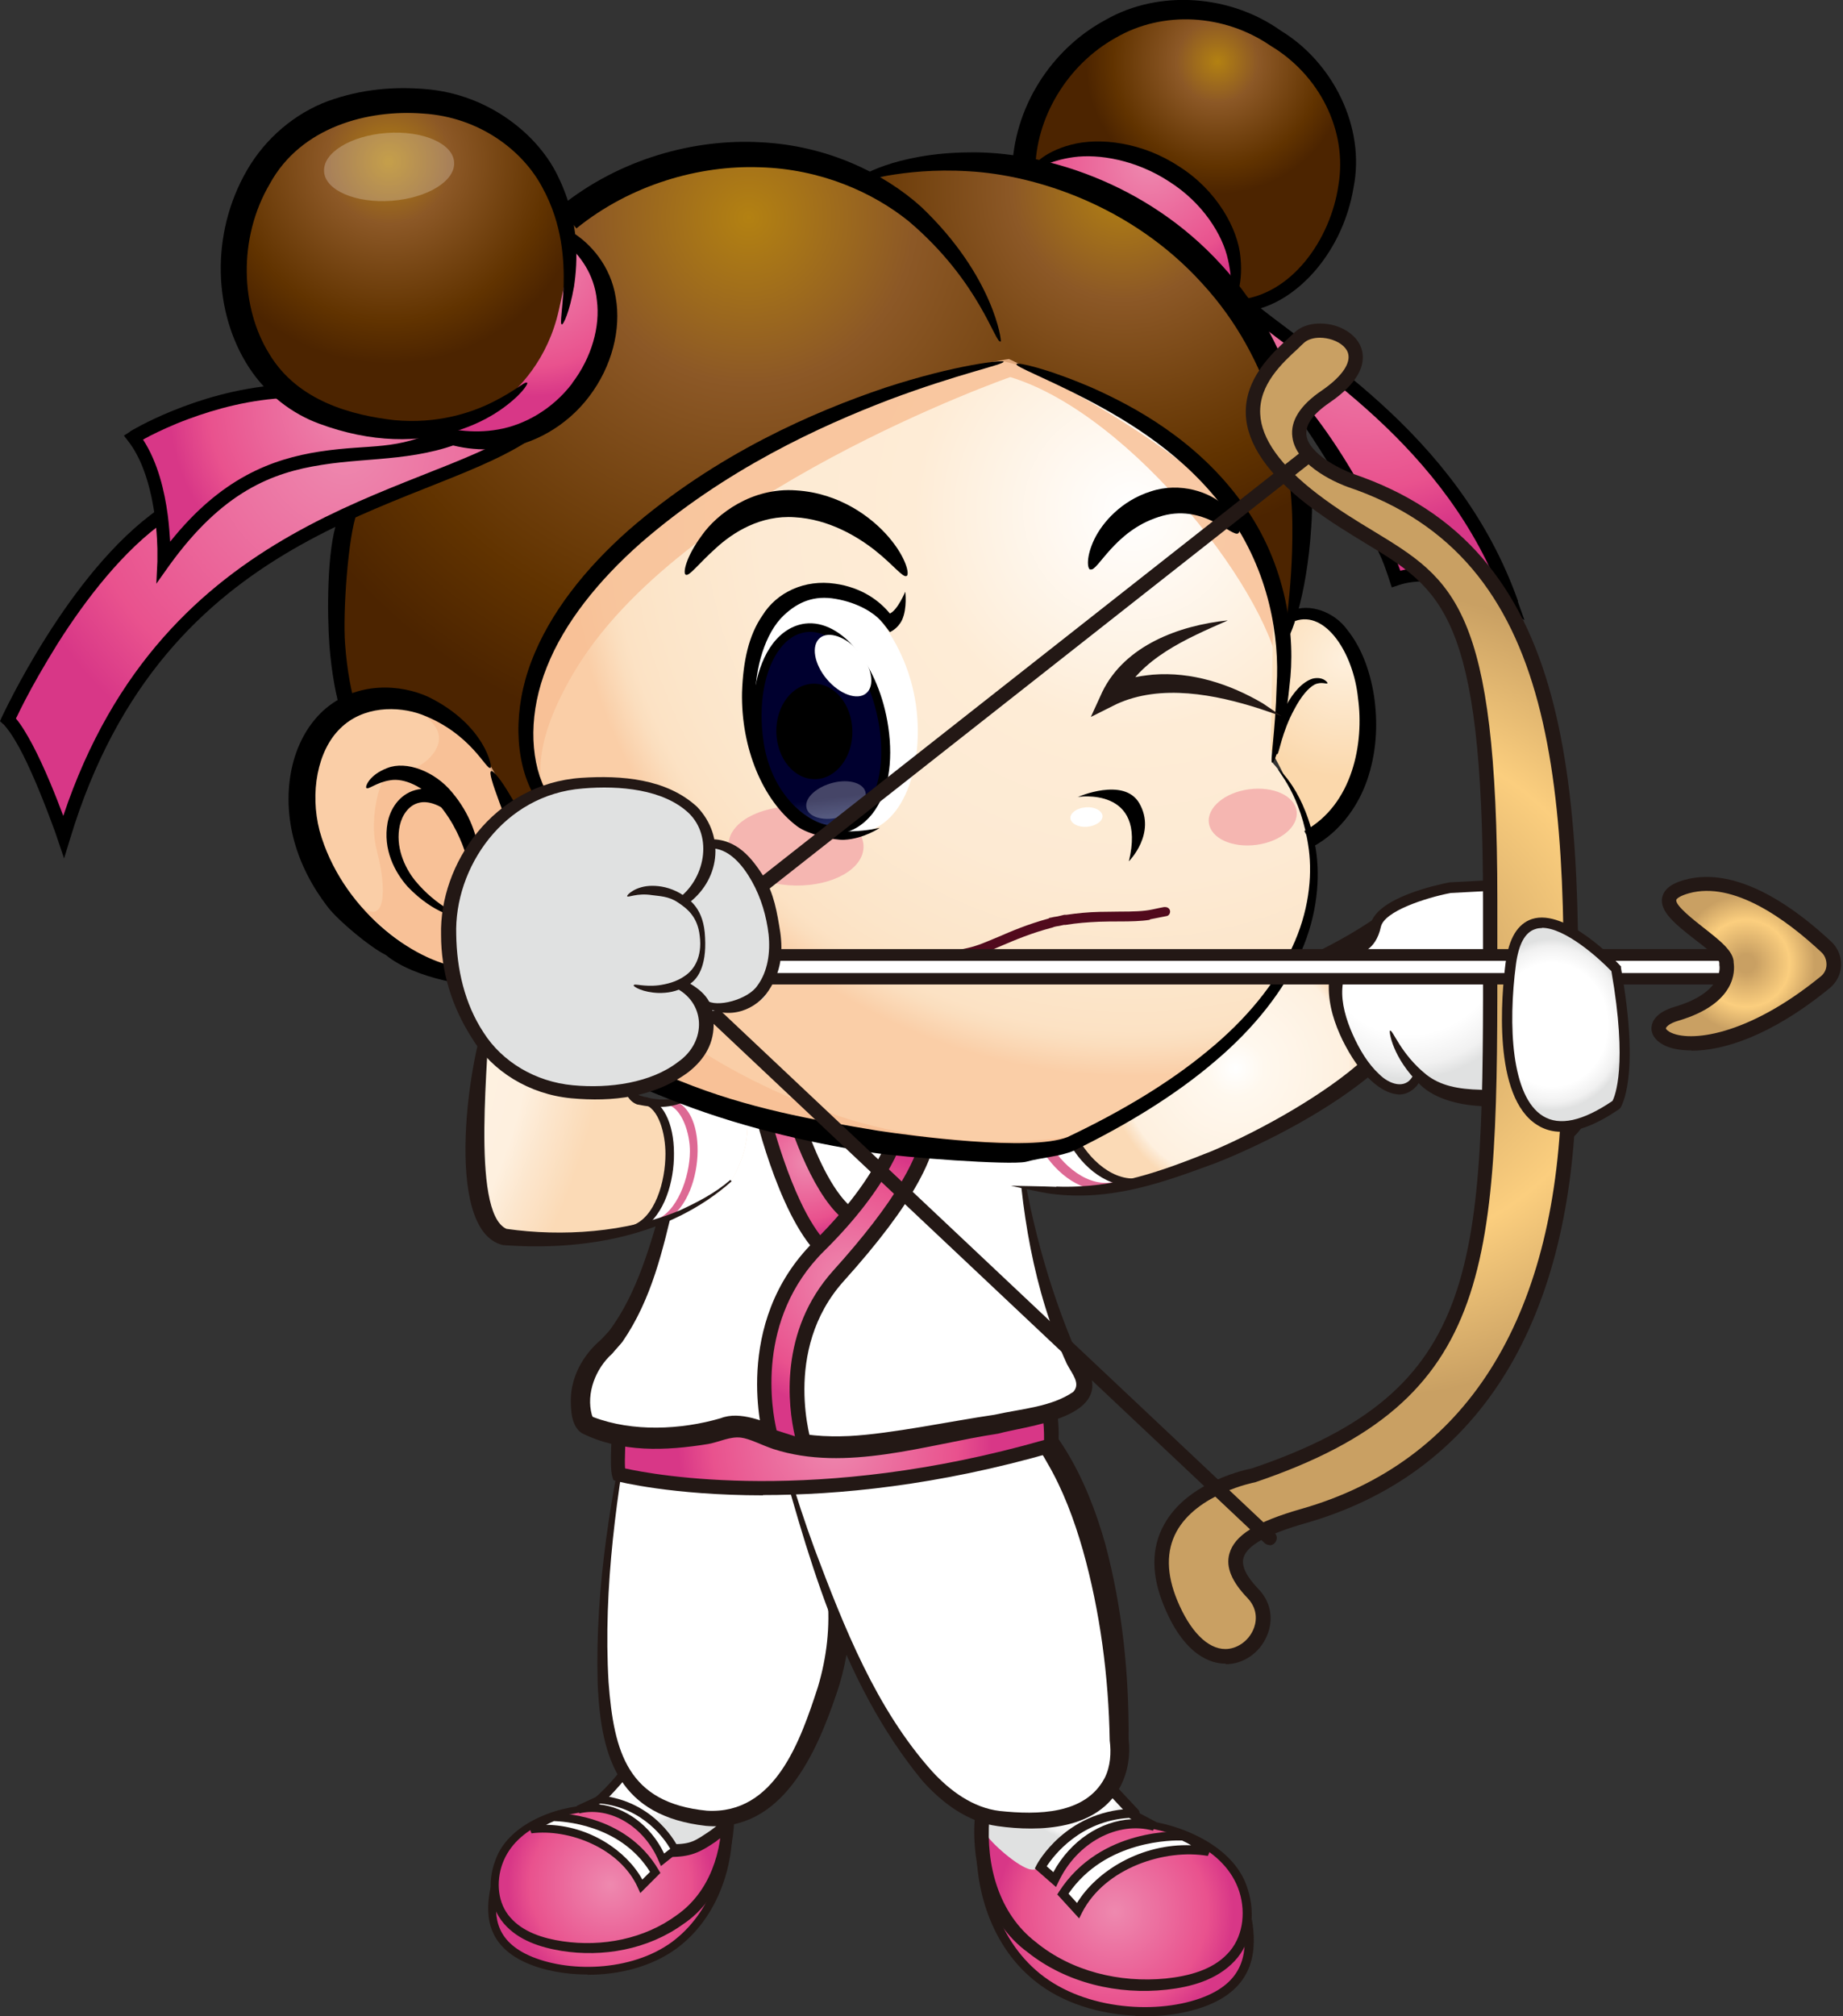 <svg width="320" height="350" viewBox="0 0 320 350" fill="none" xmlns="http://www.w3.org/2000/svg">
<rect x="0" y="0" width="320" height="350" fill="#333333" stroke="none"/>
<g clip-path="url(#clip0_440_4612)">
<path d="M126.299 313.762C126.899 319.994 123.114 332.781 118.729 336.428C114.389 340.075 105.203 343.26 95.463 341.367C85.723 339.475 84.569 331.212 85.861 326.272C87.154 321.333 89.647 316.117 100.541 313.624C111.435 311.131 114.205 313.347 114.205 313.347" fill="url(#paint0_radial_440_4612)"/>
<path d="M128.192 308.824C127.038 310.855 125.699 315.656 125.699 316.394C125.699 317.133 121.175 320.918 119.006 321.472C116.836 322.072 115.497 319.164 114.943 318.148C114.343 317.133 109.127 313.347 106.957 312.793C104.788 312.193 104.141 312.424 104.141 312.424L108.711 307.577" fill="url(#paint1_radial_440_4612)"/>
<path d="M136.87 289.066C134.701 292.574 132.3 298.437 131.008 301.714C129.715 304.992 128.838 307.162 128.838 307.162C128.838 307.162 126.668 313.255 116.651 311.085C106.634 308.916 109.035 307.162 111.62 303.007C114.251 298.852 116.836 293.405 117.713 291.651C118.59 289.897 119.883 288.143 120.99 289.712C122.098 291.282 125.33 292.759 129.253 292.759C133.177 292.759 136.87 290.359 137.978 287.081" fill="url(#paint2_radial_440_4612)"/>
<path d="M116.744 320.133C120.021 320.133 120.714 319.533 123.206 317.872C123.668 317.548 124.776 316.764 124.453 316.764L125.145 314.456C125.607 312.932 126.114 311.501 126.622 310.07C128.653 304.346 130.777 299.361 132.762 295.252C136.686 286.989 140.563 282.558 140.979 282.973C140.979 282.973 137.701 287.497 134.147 295.898C132.3 300.053 130.361 305.085 128.469 310.716C128.007 312.147 127.546 313.578 127.084 315.102L126.391 317.364C125.791 319.072 125.053 318.933 124.36 319.626C121.452 321.611 119.883 322.349 116.236 322.349" fill="#231815"/>
<path d="M122.606 275.91C121.36 282.834 118.729 290.128 115.128 296.268C111.435 302.269 107.742 308.639 101.972 313.209L104.788 312.886C110.327 307.393 112.82 303.053 116.467 296.637C119.883 290.22 123.16 283.573 124.222 276.095L122.606 275.91Z" fill="#231815"/>
<path d="M129.577 293.498C128.653 293.498 127.638 293.406 126.622 293.175C122.883 292.39 119.883 290.636 119.052 288.42L119.975 287.682C120.621 289.528 123.529 291.375 126.853 292.067C130.454 292.806 133.593 292.067 135.485 290.082L136.316 290.867C134.701 292.575 132.346 293.498 129.577 293.498Z" fill="#231815"/>
<path d="M120.021 312.286C119.236 312.286 118.405 312.24 117.528 312.148C113.004 311.594 109.035 309.655 107.65 307.393L108.619 306.793C109.819 308.778 113.512 310.532 117.667 311.04C121.683 311.548 125.145 310.763 126.945 309.009L127.73 309.794C126.114 311.409 123.345 312.286 120.021 312.286Z" fill="#231815"/>
<path d="M104.372 313.255C100.725 313.255 97.079 313.901 93.709 315.425C90.431 316.902 87.154 319.395 85.954 323.088C84.661 326.55 84.892 330.889 87.477 333.89C90.016 336.844 93.847 338.044 97.448 338.644C104.695 339.798 112.497 338.413 118.59 334.028C124.96 329.827 127.638 321.518 127.499 314.409L125.33 314.317C125.514 321.333 123.252 328.442 117.482 332.459C111.897 336.567 104.603 337.998 97.679 336.982C94.263 336.475 90.801 335.367 88.631 332.874C86.415 330.427 86.092 326.688 87.246 323.503C89.647 316.994 97.679 314.455 104.418 314.317V313.209L104.372 313.255Z" fill="#231815"/>
<path d="M102.018 342.753C98.048 342.753 94.217 342.014 91.262 340.675C84.015 337.398 84.338 331.581 85.215 327.473L86.554 327.75C85.677 331.951 85.63 336.613 91.816 339.429C98.417 342.429 109.496 342.337 116.651 337.121C123.714 331.904 125.976 323.041 125.745 316.994H127.13C127.361 323.318 124.96 332.689 117.482 338.229C113.143 341.414 107.465 342.799 102.064 342.799L102.018 342.753Z" fill="#231815"/>
<path d="M111.343 327.427C108.711 321.611 100.679 316.533 92.139 317.641C92.139 317.641 94.309 316.117 96.063 315.471C96.063 315.471 108.065 315.24 113.697 325.073L111.297 327.473L111.343 327.427Z" fill="white"/>
<path d="M111.158 328.581L110.743 327.658C107.65 320.78 98.74 317.41 92.278 318.241L91.816 316.994C91.816 316.994 94.078 315.425 95.878 314.732H95.971H96.109C96.617 314.732 108.573 314.64 114.389 324.657L114.666 325.119L111.204 328.581H111.158ZM94.817 316.764C102.295 316.856 108.804 321.287 111.527 326.273L112.866 324.934C107.65 316.533 97.402 316.163 96.202 316.117C95.74 316.302 95.278 316.533 94.817 316.764Z" fill="#231815"/>
<path d="M100.448 314.132C106.126 312.84 112.45 316.533 115.036 322.857L117.205 321.103C117.205 321.103 113.512 313.255 104.141 312.378L100.448 314.132Z" fill="white"/>
<path d="M114.759 323.918L114.389 323.088C111.897 317.087 105.988 313.532 100.587 314.778L100.125 313.486L104.003 311.686H104.187C113.835 312.609 117.667 320.456 117.805 320.826L118.036 321.333L114.712 323.965L114.759 323.918ZM103.957 313.209C108.573 313.671 113.004 316.902 115.313 321.749L116.374 320.918C115.405 319.256 111.712 313.855 104.28 313.07L103.957 313.209Z" fill="#231815"/>
<path d="M170.615 315.148C169.599 322.303 173.246 337.26 178.093 341.691C182.94 346.123 193.326 350.324 204.636 348.662C215.992 347 217.746 337.537 216.546 331.766C215.299 325.996 212.76 319.81 200.297 316.394C187.879 312.932 184.555 315.333 184.555 315.333" fill="url(#paint3_radial_440_4612)"/>
<path d="M168.722 309.332C169.968 311.732 171.215 317.364 171.169 318.195C171.169 319.026 176.108 323.642 178.601 324.427C181.093 325.211 182.755 321.934 183.494 320.78C184.232 319.626 190.464 315.564 193.003 315.01C195.542 314.456 196.281 314.733 196.281 314.733L191.249 308.87" fill="url(#paint4_radial_440_4612)"/>
<path d="M195.957 315.748C200.158 315.933 204.359 316.902 208.144 318.841C211.883 320.734 215.484 323.78 216.684 328.074C217.977 332.136 217.469 337.167 214.33 340.445C211.237 343.722 206.759 344.923 202.559 345.384C194.157 346.308 185.202 344.276 178.416 338.875C171.261 333.659 168.676 323.965 169.23 315.748H171.769C171.169 323.873 173.43 332.182 179.847 337.121C186.033 342.199 194.388 344.23 202.42 343.445C206.39 343.03 210.452 341.968 213.084 339.199C215.761 336.475 216.361 332.182 215.207 328.443C212.807 320.826 203.667 317.41 195.911 316.949V315.702L195.957 315.748Z" fill="#231815"/>
<path d="M197.112 349.954C201.728 350.185 206.159 349.493 209.668 348.108C218.161 344.738 218.161 337.999 217.377 333.244L215.807 333.475C216.592 338.368 216.407 343.723 209.068 346.631C201.312 349.724 188.525 349.031 180.586 342.615C172.692 336.244 170.615 325.858 171.215 318.888L169.645 318.749C169.045 326.089 171.261 337.075 179.616 343.815C184.417 347.739 190.926 349.631 197.158 349.908L197.112 349.954Z" fill="#231815"/>
<path d="M187.141 331.72C190.464 325.165 200.066 319.718 209.806 321.472C209.806 321.472 207.359 319.579 205.421 318.748C205.421 318.748 191.618 317.825 184.509 328.858L187.141 331.766V331.72Z" fill="white"/>
<path d="M183.54 328.905L183.863 328.397C191.11 317.133 204.867 317.918 205.467 317.918H205.605L205.744 317.964C207.775 318.841 210.222 320.734 210.314 320.78L209.714 322.165C202.282 320.872 191.849 324.242 187.879 331.997L187.371 333.013L183.54 328.812V328.905ZM205.236 319.487C203.851 319.441 191.988 319.303 185.525 328.72L187.002 330.336C190.418 324.75 198.173 319.995 206.806 320.318C206.298 319.995 205.744 319.718 205.236 319.487Z" fill="#231815"/>
<path d="M200.435 316.995C193.973 315.194 186.494 319.118 183.125 326.273L180.724 324.15C180.724 324.15 185.433 315.287 196.281 314.825L200.481 317.041L200.435 316.995Z" fill="white"/>
<path d="M179.709 324.288L179.986 323.734C180.17 323.365 185.017 314.502 196.188 313.994H196.419L200.805 316.302L200.204 317.779C194.065 316.071 187.002 319.857 183.817 326.596L183.355 327.566L179.662 324.334L179.709 324.288ZM196.096 315.564C187.51 316.071 182.94 322.119 181.74 323.965L182.894 324.981C185.848 319.534 191.111 316.071 196.465 315.794L196.096 315.61V315.564Z" fill="#231815"/>
<path d="M196.927 315.702C196.696 315.702 196.419 315.609 196.234 315.425L192.08 310.993C191.711 310.624 191.757 310.024 192.126 309.654C192.495 309.285 193.095 309.331 193.465 309.701L197.619 314.132C197.989 314.501 197.942 315.101 197.573 315.471C197.389 315.655 197.158 315.702 196.927 315.702Z" fill="#231815"/>
<path d="M109.958 242.628C109.958 242.628 96.525 302.361 112.081 311.963C127.638 321.565 136.178 309.424 136.178 309.424C136.178 309.424 147.257 292.99 145.549 277.018L144.672 237.55L109.912 242.674L109.958 242.628Z" fill="white"/>
<path d="M110.096 242.766C107.142 258.784 104.695 275.587 105.665 292.021C106.588 304.254 109.035 312.979 122.745 314.317C134.608 315.01 138.994 302.084 141.994 292.898C143.564 287.682 144.164 282.281 143.656 277.065C143.194 263.908 143.148 250.752 143.148 237.596L144.995 239.119C133.408 240.55 121.914 241.658 110.142 242.812L110.096 242.766ZM109.819 242.489C121.775 240.089 134.054 237.642 146.241 235.657L146.333 237.504C146.933 250.66 147.441 263.816 147.534 276.972C148.041 281.958 147.072 288.743 145.272 293.914C141.717 304.439 135.762 318.103 122.56 316.948C107.65 315.24 104.326 305.593 103.772 292.159C103.31 275.357 106.126 258.969 109.819 242.535V242.489Z" fill="#231815"/>
<path d="M132.669 240.689C132.669 240.689 148.78 312.471 173.107 315.61C197.435 318.749 194.342 302.084 194.342 302.084C194.342 302.084 195.265 254.076 171.815 240.643H132.669V240.689Z" fill="white"/>
<path d="M132.808 240.827C135.347 250.106 138.07 259.754 141.44 268.894C146.564 282.511 152.104 296.591 161.844 307.485C164.983 310.901 168.953 313.809 173.569 314.363C180.17 315.056 188.433 315.009 191.803 308.639C192.819 306.654 192.957 304.208 192.68 302.13C192.495 291.051 191.018 279.742 188.018 269.078C186.494 263.77 184.556 258.553 181.786 253.845C179.155 249.09 175.508 244.936 170.984 242.12L171.769 242.35C160.736 242.12 144.071 241.335 132.762 240.873L132.808 240.827ZM132.531 240.596C144.441 240.181 160.413 239.211 172.23 239.119C183.032 244.982 188.71 256.707 191.895 267.97C194.896 279.188 196.05 290.636 195.958 302.176V301.853C196.281 304.761 195.865 307.485 194.573 310.024C190.603 317.687 180.493 318.01 173.246 316.994C167.983 316.302 163.552 312.932 160.136 309.101C145.872 291.744 140.009 269.263 134.147 247.982C133.916 246.921 133.085 243.643 132.854 242.581C132.808 242.166 132.439 241.058 132.485 240.596H132.531Z" fill="#231815"/>
<path d="M107.65 245.952C107.65 245.952 106.911 254.261 107.419 255.923C107.419 255.923 137.609 263.909 182.478 250.937C182.478 250.937 182.847 243.228 180.678 242.12L107.65 245.952Z" fill="url(#paint5_radial_440_4612)"/>
<path d="M132.485 259.569C116.651 259.569 107.326 257.168 107.142 257.122L106.496 256.938L106.311 256.291C105.757 254.491 106.311 247.798 106.449 245.813L106.542 244.751L181.001 240.827L181.324 240.966C183.955 242.304 183.909 248.398 183.771 250.983V251.86L182.847 252.091C162.721 257.907 145.456 259.523 132.485 259.523V259.569ZM108.573 254.907C113.558 256.014 141.717 261.277 181.278 249.967C181.324 247.013 180.909 244.105 180.309 243.366L108.804 247.105C108.573 250.106 108.434 253.383 108.527 254.86L108.573 254.907Z" fill="#231815"/>
<path d="M120.852 182.894C120.852 182.894 115.682 224.532 105.295 233.81C102.618 236.211 100.818 239.442 100.818 243.043C100.818 244.797 101.002 246.412 101.649 247.105C103.587 249.228 116.651 250.936 125.053 248.167C133.454 245.397 132.162 254.445 157.135 250.013C182.109 245.582 192.311 244.751 187.002 237.088C181.693 229.425 176.523 202.512 176.662 195.727" fill="white"/>
<path d="M120.852 182.894C120.16 191.434 118.821 199.974 117.113 208.421C115.082 216.961 113.189 225.501 108.065 232.933C107.742 233.349 106.634 234.549 106.311 234.965C103.403 237.55 101.741 241.889 102.757 245.582C102.895 245.859 102.803 245.905 103.034 245.997C109.819 248.582 118.221 248.213 125.145 246.182C128.515 244.843 132.9 246.874 135.532 247.89C139.271 249.229 143.333 249.459 147.487 249.275C154.735 248.905 165.352 246.643 172.692 245.582C177.447 244.52 182.524 244.243 186.356 241.612C187.695 240.135 186.125 238.473 185.248 236.765C179.432 224.163 177.123 209.483 176.57 195.681C178.093 208.329 181.232 220.977 186.033 232.703C186.956 234.872 188.11 236.119 189.218 238.334C192.357 246.274 178.139 247.521 173.338 248.859C160.828 250.752 146.887 255.599 134.285 251.537C132.116 250.798 130.177 249.736 128.653 249.552C126.761 249.321 124.96 250.29 122.975 250.66C115.59 251.86 107.834 252.183 101.002 248.767C99.156 247.521 99.11 244.705 99.11 242.858C99.202 238.842 101.279 235.195 104.28 232.61C104.603 232.333 105.434 231.364 105.757 231.041C110.696 224.486 113.004 215.807 115.266 207.914C117.575 199.697 119.283 191.295 120.852 182.848V182.894Z" fill="#231815"/>
<path d="M144.256 218.024C136.916 212.761 132.208 192.635 132.208 192.635L135.67 185.664C135.67 185.664 140.379 205.791 147.718 211.053L144.256 218.024Z" fill="url(#paint6_radial_440_4612)"/>
<path d="M144.718 219.87L143.518 218.993C135.855 213.499 131.192 193.696 130.961 192.865L130.869 192.449L136.085 181.971L136.87 185.387C136.87 185.387 141.533 205.098 148.411 210.037L149.288 210.637L144.718 219.87ZM133.5 192.726C134.193 195.45 138.117 210.406 143.794 215.992L146.103 211.376C140.702 206.621 136.87 194.942 135.255 189.172L133.5 192.726Z" fill="#231815"/>
<path d="M156.766 193.003C156.766 193.003 156.304 202.42 142.225 216.361C128.145 230.256 133.777 249.321 133.777 249.321L139.824 251.26C139.824 251.26 134.054 234.272 145.595 221.439C157.135 208.652 162.351 199.374 161.474 192.957H156.766V193.003Z" fill="url(#paint7_radial_440_4612)"/>
<path d="M139.825 252.506C139.825 252.506 139.548 252.506 139.455 252.46L133.408 250.521C132.993 250.383 132.716 250.059 132.577 249.69C132.531 249.505 126.899 229.748 141.348 215.484C154.827 202.189 155.52 193.049 155.52 192.957C155.52 192.311 156.12 191.757 156.766 191.757H161.474C162.121 191.757 162.629 192.218 162.721 192.865C163.644 199.697 158.474 209.068 146.518 222.362C135.624 234.457 140.979 250.752 141.025 250.936C141.163 251.398 141.025 251.86 140.748 252.229C140.517 252.46 140.194 252.598 139.871 252.598L139.825 252.506ZM134.839 248.305L138.024 249.321C136.824 244.104 135.208 231.087 144.672 220.562C155.289 208.791 160.413 200.112 160.32 194.157H157.874C157.274 197.204 154.689 205.698 143.102 217.146C131.1 229.01 134.054 244.935 134.839 248.259V248.305Z" fill="#231815"/>
<path d="M126.945 204.959C125.191 207.775 118.175 211.006 113.466 212.437C108.758 213.868 97.956 216.13 87.985 214.791C78.014 213.452 84.8 175.046 84.8 175.046L112.081 173.199C112.081 173.199 106.173 189.91 111.066 191.018C121.129 193.28 122.098 186.863 125.745 182.709C125.745 182.709 134.008 193.603 126.945 204.912V204.959Z" fill="url(#paint8_radial_440_4612)"/>
<path d="M126.945 204.959C134.008 193.649 125.745 182.755 125.745 182.755C122.468 186.494 121.36 192.033 113.789 191.433C116.374 196.696 119.19 206.344 110.373 213.268C111.574 212.991 112.635 212.714 113.466 212.437C118.175 211.006 125.191 207.775 126.945 204.959Z" fill="white"/>
<path d="M115.774 211.791C119.375 209.621 121.083 204.312 121.129 199.835C121.175 194.988 119.421 191.526 116.651 190.972L115.82 191.756C118.405 192.264 119.836 196.834 119.79 199.927C119.744 204.312 117.574 210.498 113.743 211.791L114.389 212.437C114.897 212.252 115.359 212.068 115.774 211.791Z" fill="#DD6994"/>
<path d="M111.574 213.222C115.359 210.914 117.067 205.097 117.021 200.204C117.021 194.896 115.036 191.064 112.035 190.418L111.666 191.664C114.436 192.264 115.543 196.927 115.543 200.297C115.543 205.097 113.743 211.422 109.681 212.76L110.05 213.914C110.558 213.73 111.066 213.499 111.527 213.222H111.574Z" fill="#231815"/>
<path d="M112.174 173.245C111.389 177.815 110.281 182.339 110.096 186.909C110.096 188.294 110.281 189.91 111.112 190.187C119.19 192.587 121.175 188.294 125.653 182.662L125.791 182.801C123.853 185.201 122.837 188.34 120.16 190.417C117.39 192.495 113.882 192.402 110.604 191.71C105.342 189.679 109.866 176.199 112.174 173.245Z" fill="#231815"/>
<path d="M84.938 175.092C85.076 182.293 81.568 210.452 87.939 213.314C97.586 214.699 108.758 213.96 117.99 210.129C121.083 208.698 124.222 207.082 126.807 204.82L127.038 205.051C116.328 214.56 101.464 217.192 87.338 216.13C76.629 213.683 81.568 181.831 84.938 175.092Z" fill="#231815"/>
<path d="M185.571 194.111C192.034 191.665 198.543 188.849 204.221 184.925C209.714 180.817 215.438 175.97 217.884 170.015L220.1 172C216.777 179.201 211.283 182.571 205.421 186.725C199.374 190.603 192.68 192.957 185.756 195.588C184.186 196.188 179.939 199.051 179.939 199.051L180.539 196.881C180.539 196.881 184.232 194.665 185.571 194.157V194.111Z" fill="#231815"/>
<path d="M190.695 185.524L200.204 204.035C200.204 204.035 190.464 208.605 176.431 205.836C162.398 203.066 171.307 191.71 171.307 191.71L190.695 185.524Z" fill="white"/>
<path d="M227.255 165.768C223.332 172.646 198.773 181.786 195.865 182.986C192.957 184.186 184.186 188.71 184.925 195.127C185.663 201.543 194.619 209.529 207.175 202.189C215.392 197.389 243.274 184.463 244.104 179.385" fill="url(#paint9_radial_440_4612)"/>
<path d="M192.08 206.621C187.141 206.944 182.755 203.067 180.539 198.912C178.139 194.434 178.37 190.003 181.14 187.648L182.247 188.941C179.709 191.111 180.539 195.219 182.063 198.081C184.232 202.143 188.987 206.39 193.742 205.098L193.88 206.252C193.28 206.436 192.634 206.529 192.034 206.575L192.08 206.621Z" fill="#DD6994"/>
<path d="M183.402 205.975C193.742 206.344 201.728 203.251 210.36 199.835C218.9 196.235 230.348 189.818 236.949 183.725L238.981 185.802C231.456 192.357 220.008 198.358 211.145 201.866C202.236 205.144 193.049 208.606 182.432 207.221C180.678 206.99 175.508 205.836 175.508 205.836C175.508 205.836 181.417 205.929 183.402 206.021V205.975Z" fill="#231815"/>
<path d="M185.202 175.6C195.45 176.846 203.713 174.492 212.622 171.815C221.439 168.953 233.395 163.598 240.504 158.104L242.35 160.366C234.272 166.229 222.362 171.214 213.222 173.938C204.036 176.431 194.619 179.108 184.14 176.754C182.432 176.385 177.354 174.769 177.354 174.769C177.354 174.769 183.217 175.369 185.202 175.6Z" fill="#231815"/>
<path d="M196.512 205.836C191.572 205.929 187.325 201.913 185.294 197.666C183.078 193.096 183.494 188.664 186.356 186.448L187.418 187.787C184.786 189.864 185.479 194.019 186.864 196.927C188.849 201.082 193.465 205.513 198.266 204.405L198.358 205.605C197.758 205.744 197.112 205.836 196.512 205.836Z" fill="#231815"/>
<path d="M217.515 55.302C230.717 60.149 253.198 83.091 262.015 104.187C262.015 104.187 247.382 97.494 242.304 100.125C242.304 100.125 233.303 73.582 220.146 65.18" fill="url(#paint10_radial_440_4612)"/>
<path d="M214.699 54.24C231.041 51.286 244.335 20.727 220.793 5.955C197.25 -8.771 174.354 13.802 178.832 32.175" fill="url(#paint11_radial_440_4612)"/>
<path d="M214.007 52.579C216.5 39.931 206.667 29.452 197.158 27.375C187.648 25.297 178.831 27.836 177.724 29.775" fill="url(#paint12_radial_440_4612)"/>
<path d="M149.288 32.821C162.906 23.404 196.65 26.451 214.699 54.241C232.749 82.03 223.378 111.066 223.378 111.066L168.537 60.98L149.288 32.821Z" fill="url(#paint13_radial_440_4612)"/>
<path d="M176.523 63.15C170.153 44.639 152.75 24.743 125.93 28.344C99.11 31.944 95.879 38.684 95.879 38.684C95.879 38.684 105.48 42.331 104.511 54.241C103.541 66.15 99.064 73.028 92.416 75.383C85.723 77.737 65.273 74.921 62.457 82.907C59.641 90.893 57.656 105.988 59.18 118.036C60.703 130.085 83.138 151.135 93.432 155.012C103.68 158.936 114.943 147.165 114.943 147.165C114.943 147.165 104.788 144.81 103.68 129.946C102.572 115.082 176.523 63.104 176.523 63.104V63.15Z" fill="url(#paint14_radial_440_4612)"/>
<path d="M174.308 62.734C189.541 66.243 216.223 82.03 219.639 97.956C223.008 113.882 220.977 132.439 220.977 132.439C220.977 132.439 231.456 143.195 227.117 159.998C222.778 176.847 198.912 190.788 194.803 194.204C190.695 197.62 178.924 199.974 177.677 200.528C176.431 201.082 158.474 200.112 151.827 198.728C145.179 197.343 112.681 191.665 103.726 184.233C94.77 176.801 91.493 166.691 91.493 166.691C91.493 166.691 87.523 171.723 78.937 169.599C70.351 167.43 57.933 159.674 53.317 147.534C48.655 135.439 54.563 126.576 62.965 122.514C71.366 118.452 83.276 127.546 85.307 133.916C87.338 140.286 91.77 149.611 97.494 151.042C103.218 152.473 110.512 146.011 110.512 146.011C110.512 146.011 97.956 148.826 92.693 136.778C87.431 124.73 94.54 107.65 110.281 93.109C126.022 78.522 148.78 70.582 155.75 67.904C162.721 65.181 174.354 62.781 174.354 62.781L174.308 62.734Z" fill="url(#paint15_radial_440_4612)"/>
<path opacity="0.82" d="M222.362 117.99C221.3 104.049 196.788 71.966 175.416 65.457C175.416 65.457 117.898 85.538 99.525 116.928C83.507 144.302 106.45 146.61 106.45 146.61C106.45 146.61 91.585 145.687 91.862 120.298C92.001 105.664 116.651 84.615 139.917 73.997C161.336 64.257 175.185 62.318 175.185 62.318C175.185 62.318 215.53 81.106 219.916 97.909C224.301 114.712 223.886 119.098 223.886 119.098" fill="#F7BE93"/>
<path opacity="0.82" d="M73.259 124.038C81.153 128.885 71.043 135.255 68.781 133.87C66.473 132.485 63.75 141.395 65.458 147.811C67.166 154.228 67.073 161.106 62.411 157.09C57.749 153.074 72.936 168.03 79.86 169.046C86.461 170.015 87.985 170.061 91.031 167.153C91.17 167.015 91.355 166.83 91.447 166.645C93.986 163.091 92.001 178.186 113.882 187.787C135.762 197.343 165.814 202.051 177.77 199.882C189.772 197.758 189.587 196.743 189.587 196.743C189.587 196.743 168.445 201.451 145.133 193.558C121.821 185.664 104.188 171.077 101.972 161.937C99.71 152.75 106.126 159.444 110.373 153.535C110.373 153.535 97.909 153.212 93.201 148.596C88.493 143.98 88.493 135.578 82.076 128.885C75.659 122.191 73.259 124.084 73.259 124.084V124.038Z" fill="#F7BE93"/>
<path d="M91.955 74.367C91.678 74.552 91.447 74.69 91.17 74.875C68.828 89.37 28.159 92.878 10.802 144.072C10.802 144.072 7.801 129.3 0.6 125.792C0.6 125.792 15.049 94.863 32.221 87.616C49.347 80.368 53.271 74.783 62.411 73.675" fill="url(#paint16_radial_440_4612)"/>
<path d="M82.953 73.582C75.29 79.444 62.55 78.66 53.086 80.368C43.577 82.029 32.913 90.154 28.251 97.263C28.251 97.263 27.143 81.291 23.22 76.259C23.22 76.259 41.684 64.442 63.796 68.55C85.907 72.659 82.999 73.628 82.999 73.628L82.953 73.582Z" fill="url(#paint17_radial_440_4612)"/>
<path d="M87.8 22.481C98.279 32.913 103.634 50.87 96.155 63.288C88.677 75.705 61.857 79.26 51.147 69.474C40.438 59.687 36.606 45.654 45.608 28.759C54.61 11.863 79.399 14.079 87.8 22.481Z" fill="url(#paint18_radial_440_4612)"/>
<path d="M99.571 42.146C105.711 49.162 106.403 62.826 99.525 70.489C92.647 78.152 77.46 75.244 77.46 75.244C77.46 75.244 93.293 70.628 97.032 53.825C99.987 40.484 99.571 42.099 99.571 42.099V42.146Z" fill="url(#paint19_radial_440_4612)"/>
<path d="M221.116 108.204C227.809 103.865 238.657 111.112 237.273 126.161C235.934 141.21 227.486 147.349 226.978 144.718C226.101 139.825 220.608 130.131 220.608 130.131L221.07 108.158L221.116 108.204Z" fill="url(#paint20_radial_440_4612)"/>
<path d="M223.378 111.019C223.839 111.158 226.886 104.003 227.671 91.493C228.548 79.306 225.547 60.564 212.114 46.023C198.912 31.482 180.678 26.22 168.26 26.451C155.52 26.543 148.549 30.836 148.826 31.251C149.057 31.99 156.212 28.989 168.168 29.728C179.847 30.374 196.511 35.729 208.698 49.162C221.023 62.503 224.347 79.629 224.393 91.4C224.486 103.403 222.593 110.835 223.378 110.973V111.019Z" fill="black"/>
<path d="M179.247 29.313C179.57 29.729 181.924 27.882 186.402 27.282C190.787 26.682 197.25 27.744 203.02 31.529C208.837 35.222 212.299 40.761 213.222 45.101C214.238 49.486 213.499 52.441 214.007 52.533C214.284 52.671 215.9 49.809 215.392 44.731C214.976 39.7 211.237 33.006 204.728 28.898C198.312 24.651 190.88 23.82 185.987 25.113C181.001 26.405 178.97 29.082 179.247 29.267V29.313Z" fill="black"/>
<path d="M214.653 52.071C224.255 51.425 231.041 41.454 232.379 32.221C234.041 22.573 228.963 12.925 220.608 7.94C212.622 2.447 201.912 1.754 193.649 6.601C185.387 11.217 179.755 20.404 179.755 29.775H175.739C175.923 18.788 182.478 8.54 191.942 3.462C201.359 -1.939 213.776 -0.831 222.362 5.309C231.364 10.756 237.134 22.019 235.011 32.59C234.134 37.807 231.918 42.746 228.502 46.808C225.132 50.778 220.331 54.102 214.699 54.194V52.025L214.653 52.071Z" fill="black"/>
<path d="M220.931 132.393C221.3 132.485 223.055 127.546 223.886 119.098C224.993 110.789 223.562 98.048 215.669 87.292C207.867 76.49 197.112 70.628 189.495 67.258C181.74 63.934 176.616 62.827 176.477 63.196C176.293 63.657 181.186 65.458 188.525 69.243C195.773 73.028 205.882 78.983 213.13 89.093C220.47 99.248 222.178 110.789 221.67 118.959C221.439 127.222 220.47 132.3 220.885 132.393H220.931Z" fill="black"/>
<path d="M226.471 144.257C234.918 139.64 236.857 128.931 235.795 121.222C235.011 113.374 230.164 105.942 224.901 107.789L224.347 105.988C227.348 104.696 231.687 106.173 233.949 109.358C236.395 112.405 237.873 116.421 238.565 120.76C239.211 125.099 239.119 129.946 237.596 134.747C236.118 139.502 232.887 144.303 227.948 146.98" fill="black"/>
<path d="M221.762 130.916C222.085 130.916 222.501 127.177 224.763 123.068C225.824 121.037 227.117 119.421 228.271 118.821C229.471 118.267 230.348 118.821 230.487 118.59C230.625 118.59 229.794 117.344 227.902 117.806C226.147 118.36 224.532 120.206 223.378 122.376C220.977 126.761 221.208 131.054 221.762 130.916Z" fill="black"/>
<path d="M100.079 39.653C109.496 32.037 121.36 28.667 131.885 29.036C142.456 29.313 151.55 33.375 157.782 38.407C170.199 48.932 172.83 59.872 173.754 59.272C173.984 59.457 172.646 47.962 159.905 35.868C153.488 30.098 143.656 25.251 132.069 24.697C120.621 24.051 107.604 27.513 97.171 35.96" fill="black"/>
<path d="M110.466 146.01C110.373 145.733 108.527 147.072 105.111 146.287C101.787 145.594 97.171 142.548 94.586 136.916C91.908 131.33 91.862 123.437 94.955 115.774C98.002 108.065 103.957 100.725 111.204 94.308C125.93 81.475 142.456 73.951 154.412 69.381C166.46 64.857 174.354 63.288 174.261 62.78C174.261 62.457 166.091 63.242 153.673 67.304C141.348 71.458 124.406 78.752 109.173 92.001C101.649 98.648 95.463 106.403 92.278 114.758C89.093 123.067 89.323 131.838 92.601 137.885C95.786 144.025 101.095 147.072 104.88 147.441C108.804 147.903 110.604 146.01 110.419 146.01H110.466Z" fill="black"/>
<path d="M85.261 133.869C84.892 134.1 85.538 136.085 86.692 139.224C87.292 140.794 87.985 142.64 88.769 144.764C89.693 147.072 91.355 149.426 93.94 150.949C99.248 154.273 105.111 152.057 107.834 150.072C110.789 147.995 111.943 146.148 111.712 145.918C111.389 145.548 109.681 146.795 106.773 148.18C103.957 149.518 99.433 150.765 95.601 148.318C91.724 146.148 90.662 141.255 88.723 138.301C87.015 135.347 85.63 133.685 85.261 133.869Z" fill="black"/>
<path d="M12.187 145.549C28.574 91.355 72.52 88.862 91.539 76.629L90.293 74.69C72.844 86.139 28.482 89.324 10.986 141.625C9.786 138.394 7.755 133.27 5.632 129.254C4.662 127.454 3.739 125.884 2.77 124.73C2.77 124.73 2.862 124.499 2.954 124.361C3.277 123.668 3.785 122.653 4.432 121.406C5.724 118.914 7.663 115.498 10.017 111.712C14.772 104.188 21.465 95.417 28.897 90.293L27.559 88.354C11.864 99.295 0.415 124.361 0.323 124.453L0 125.192L0.6 125.746C1.893 126.992 3.693 130.177 5.216 133.593C6.786 137.009 8.171 140.656 9.048 143.01C9.648 144.58 9.971 145.595 9.971 145.595L11.125 149.011L12.187 145.549Z" fill="black"/>
<path d="M22.527 74.921C22.527 74.921 33.883 67.951 48.147 66.843C48.839 67.627 49.486 68.366 50.178 69.058C43.531 69.289 37.391 70.997 32.683 72.751C29.913 73.767 27.697 74.829 26.128 75.614C25.62 75.891 25.158 76.121 24.835 76.306C27.42 80.276 28.574 85.261 29.128 89.416C29.359 91.17 29.451 92.74 29.544 94.032C38.361 82.999 47.131 79.676 55.533 78.383C64.627 76.998 68.597 78.383 76.952 74.275L82.491 75.752C73.444 80.184 64.534 79.306 55.902 80.691C47.224 82.03 38.638 85.354 29.405 98.141L27.143 101.326L27.328 97.448C27.328 97.448 27.328 96.617 27.328 95.232C27.236 91.078 26.405 81.938 22.296 76.629L21.512 75.614L22.619 74.921H22.527Z" fill="black"/>
<path d="M92.693 162.259C92.416 162.259 92.001 163.69 90.108 165.444C88.308 167.198 84.753 168.583 80.183 167.983C71.551 166.875 59.226 157.597 55.487 144.21C53.779 137.608 55.117 130.315 59.041 126.483C63.011 122.514 69.058 122.514 73.213 124.037C81.938 127.361 84.476 133.869 85.169 133.269C85.584 133.408 84.338 125.883 74.413 120.99C69.751 118.821 61.949 118.082 56.087 123.391C50.409 128.699 48.978 137.516 50.917 145.364C52.071 149.98 54.286 154.042 56.918 157.458C58.856 159.951 64.396 164.521 66.981 165.767C72.243 170.107 82.538 171.307 83.738 171.076C87.338 170.43 90.154 168.583 91.401 166.691C93.201 164.198 92.97 162.259 92.601 162.305L92.693 162.259Z" fill="black"/>
<path d="M82.63 153.073C83.368 153.396 84.799 144.995 78.475 137.517C75.475 133.87 70.535 132.023 67.258 133.316C64.073 134.516 63.38 136.593 63.611 136.778C63.934 137.147 65.319 135.809 67.766 135.439C70.166 135.024 73.49 136.501 76.121 139.548C81.476 145.78 81.66 153.166 82.584 153.073H82.63Z" fill="black"/>
<path d="M79.629 139.363C77.644 137.794 74.921 136.363 72.105 137.147C69.243 137.932 67.72 140.563 67.304 142.779C66.427 147.488 68.597 151.458 70.766 153.904C75.429 158.797 79.768 159.351 79.768 159.213C80.045 158.797 75.936 157.551 72.059 152.843C70.212 150.534 68.597 146.934 69.427 143.241C69.843 141.441 70.997 139.779 72.705 139.363C74.413 138.902 76.49 139.825 78.198 141.21" fill="black"/>
<path d="M61.765 122.514C61.072 120.575 60.241 116.375 59.918 111.759C59.503 106.45 60.426 93.017 61.995 88.954L62.134 88.539L58.533 90.524C56.779 95.325 56.779 106.45 57.195 111.989C57.564 116.836 58.395 121.129 59.18 123.484L61.811 122.56L61.765 122.514Z" fill="black"/>
<path d="M99.341 66.519C102.757 62.042 104.234 56.641 103.634 52.117C103.172 47.501 100.587 44.177 98.186 42.192L99.479 40.392C102.433 42.238 106.034 46.069 106.911 51.655C107.88 57.148 106.265 63.611 102.295 68.827C98.325 74.09 92.416 77.229 87.015 77.829C81.568 78.521 76.952 77.044 73.859 75.659L74.644 73.582C77.737 74.505 81.891 75.382 86.507 74.552C91.078 73.767 95.925 71.043 99.341 66.565V66.519Z" fill="black"/>
<path d="M91.401 66.427C91.17 66.196 89.416 67.858 85.63 69.751C81.891 71.644 75.936 73.628 68.504 72.936C61.257 72.105 51.701 69.705 46.762 61.442C41.777 53.456 41.269 41.361 46.854 31.898C52.255 22.019 63.888 18.973 73.444 19.711C83.184 20.311 90.754 26.082 94.17 32.544C97.725 39.007 97.956 45.377 97.863 49.578C97.679 53.825 97.171 56.225 97.54 56.318C97.817 56.41 98.879 54.194 99.664 49.763C100.31 45.423 100.679 38.545 97.079 31.021C93.709 23.543 84.938 16.341 73.859 15.464C68.366 15.003 62.734 15.464 56.964 17.542C51.24 19.665 46.116 23.958 42.885 29.544C36.422 40.715 37.114 54.379 43.208 63.75C46.254 68.458 50.732 71.828 55.394 73.536C59.872 75.198 64.257 76.075 68.366 76.213C76.583 76.537 82.953 73.813 86.646 71.32C90.385 68.781 91.77 66.612 91.539 66.427H91.401Z" fill="black"/>
<path d="M263.585 104.372C253.014 74.505 226.424 60.426 216.13 51.193L214.561 52.947C224.947 62.18 249.367 75.336 260.261 102.202C259.199 101.695 257.953 101.094 256.522 100.54C252.737 99.109 247.797 97.909 243.135 99.063C241.796 95.139 234.133 77.275 222.639 65.642L222.362 65.134L222.824 68.735C229.009 76.998 238.38 92.739 240.319 98.048C240.965 99.802 241.289 100.864 241.289 100.864L241.658 101.972L242.766 101.602C242.997 101.51 243.227 101.464 243.504 101.371C246.966 100.448 250.936 101.094 254.306 102.248C257.676 103.356 260.4 104.88 261.415 105.526C261.692 105.711 261.831 105.803 261.831 105.803L264.693 107.649L263.539 104.418L263.585 104.372Z" fill="black"/>
<path d="M126.484 146.657C126.438 150.442 131.608 153.627 138.117 153.719C144.579 153.812 149.888 150.857 149.934 147.026C149.98 143.241 144.81 140.102 138.301 139.963C131.839 139.871 126.53 142.825 126.484 146.657Z" fill="#F5B6B1"/>
<path d="M209.898 142.871C210.268 145.549 213.961 147.21 218.161 146.657C222.362 146.103 225.501 143.471 225.132 140.794C224.763 138.117 221.07 136.455 216.869 137.009C212.668 137.563 209.529 140.194 209.898 142.871Z" fill="#F5B6B1"/>
<path d="M185.848 142.04C185.94 142.963 187.233 143.656 188.756 143.517C190.28 143.379 191.48 142.548 191.434 141.625C191.341 140.701 190.049 140.009 188.525 140.148C187.002 140.24 185.802 141.117 185.848 142.04Z" fill="white"/>
<path opacity="0.24" d="M56.272 29.821C56.502 33.052 61.765 35.314 67.997 34.853C74.228 34.391 79.122 31.39 78.845 28.113C78.614 24.882 73.351 22.62 67.12 23.081C60.888 23.543 55.995 26.543 56.272 29.821Z" fill="white"/>
<path d="M187.094 138.347C187.094 138.347 199.189 136.408 196.004 149.518C196.004 149.518 200.851 144.671 197.804 139.409C195.127 134.839 187.141 138.347 187.141 138.347H187.094Z" fill="black"/>
<path d="M89.693 166.229C90.293 172.184 95.278 178.832 100.495 182.848C105.849 187.048 109.912 188.203 115.82 190.649C127.73 195.45 139.732 198.22 151.319 200.066C157.135 200.943 175.231 202.282 178.093 201.682C181.186 200.851 183.909 200.805 186.448 199.743C195.819 195.173 204.221 190.003 211.006 184.186C217.838 178.416 222.962 171.861 225.871 165.306C228.779 158.751 229.24 152.289 228.456 147.349C226.701 137.286 221.854 133.362 221.947 133.501C221.577 133.639 225.963 137.794 227.255 147.488C227.855 152.242 227.255 158.336 224.301 164.568C221.393 170.799 216.361 176.985 209.622 182.478C202.928 188.018 194.665 192.957 185.34 197.389C178.878 199.928 158.197 197.158 152.473 196.281C141.071 194.388 129.854 192.403 118.221 187.695C112.451 185.294 107.419 184.325 102.433 180.401C97.54 176.57 92.647 168.445 92.647 162.26" fill="black"/>
<path d="M119.052 99.757C119.652 100.126 121.268 97.864 124.314 95.14C127.269 92.417 132.069 89.37 137.978 89.786C143.841 90.109 148.872 93.109 152.011 95.602C155.197 98.141 156.766 100.31 157.412 99.987C157.966 99.757 157.366 96.802 154.319 93.248C151.365 89.786 145.78 85.585 138.209 85.123C130.546 84.569 124.453 89.232 121.868 92.925C119.098 96.664 118.544 99.48 119.052 99.757Z" fill="black"/>
<path d="M189.356 98.833C190.557 99.295 193.465 92.186 201.174 89.739C208.929 87.154 214.053 93.478 215.022 92.555C215.484 92.278 215.022 90.201 212.576 87.8C210.175 85.446 204.913 83.6 199.789 85.308C194.711 86.923 191.434 90.662 190.003 93.617C188.572 96.617 188.756 98.741 189.31 98.879L189.356 98.833Z" fill="black"/>
<path d="M158.659 120.252C160.828 130.361 157.966 142.733 150.073 144.395C142.179 146.056 133.777 137.978 131.331 126.299C128.838 114.62 133.223 103.818 141.117 102.156C149.011 100.495 156.535 110.142 158.659 120.252Z" fill="white"/>
<path d="M131.839 128.885C133.362 139.133 140.886 144.441 145.133 144.026C151.134 143.426 155.058 136.502 153.535 126.254C152.011 116.006 145.918 108.251 139.917 108.989C133.916 109.728 130.315 118.637 131.839 128.885Z" fill="url(#paint21_linear_440_4612)"/>
<path d="M143.287 144.718C138.532 143.841 132.439 138.255 131.054 129.023C130.038 122.237 131.238 115.59 134.193 111.712C135.716 109.727 137.655 108.527 139.778 108.25C146.149 107.465 152.658 115.498 154.227 126.161C155.15 132.393 154.181 137.748 151.504 141.21C149.842 143.333 147.672 144.58 145.179 144.81C144.579 144.857 143.979 144.81 143.287 144.718ZM132.577 128.792C134.101 138.994 141.486 143.656 144.995 143.287C147.072 143.056 148.872 142.041 150.257 140.24C152.658 137.148 153.535 132.116 152.704 126.346C151.227 116.513 145.503 109.081 139.963 109.727C138.255 109.958 136.686 110.928 135.439 112.589C132.716 116.144 131.608 122.33 132.577 128.746V128.792Z" fill="black"/>
<path opacity="0.27" d="M140.009 140.102C140.24 141.764 142.779 142.595 145.595 141.902C148.457 141.21 150.58 139.317 150.303 137.656C150.073 135.994 147.534 135.163 144.718 135.855C141.856 136.548 139.732 138.44 140.009 140.102Z" fill="white"/>
<path d="M142.364 110.743C140.794 112.035 141.348 115.267 143.564 117.898C145.779 120.529 148.872 121.637 150.396 120.344C151.965 119.052 151.411 115.82 149.195 113.189C146.98 110.558 143.887 109.45 142.364 110.743Z" fill="white"/>
<path d="M147.995 126.853C148.088 131.423 145.179 135.208 141.533 135.254C137.886 135.3 134.885 131.654 134.793 127.084C134.701 122.514 137.609 118.728 141.256 118.682C144.902 118.636 147.903 122.283 147.995 126.853Z" fill="black"/>
<path d="M139.548 142.133C134.516 138.209 130.961 130.177 131.146 121.498C131.054 116.005 132.854 109.865 136.085 106.819C138.624 104.418 141.44 103.31 145.087 103.957C149.149 104.649 151.781 106.496 152.842 107.65C153.396 108.204 154.504 109.727 154.504 109.727C154.504 109.727 155.889 109.173 156.628 107.603C157.551 105.572 157.181 102.71 157.181 102.71C157.181 102.71 155.843 105.942 154.504 106.496C152.704 104.28 149.611 101.972 144.995 101.325C139.732 100.541 134.885 102.803 132.392 106.819C129.992 110.281 129.023 114.759 128.838 120.206C128.653 129.853 132.439 138.947 138.394 143.425C140.286 144.856 144.856 145.872 146.564 145.779C150.026 145.595 152.75 143.702 152.75 143.702C152.75 143.702 144.164 145.826 139.455 142.179L139.548 142.133Z" fill="black"/>
<path d="M213.084 107.742C205.975 110.881 197.989 114.251 194.48 121.499L192.034 119.375C194.757 117.852 197.389 117.39 200.158 117.113C206.898 116.559 213.545 118.729 219.269 122.099C220.377 122.837 221.439 123.576 222.501 124.315C221.254 123.899 220.054 123.484 218.854 123.068C211.006 120.529 201.543 118.683 193.834 122.237L189.403 124.453L191.388 120.114C195.311 112.036 204.728 108.573 213.13 107.696L213.084 107.742Z" fill="#231815"/>
<path d="M199.604 159.675C198.173 159.906 196.373 159.952 194.296 159.952C193.234 159.952 192.126 159.952 190.88 159.998C188.802 160.09 186.956 160.229 185.017 160.552C184.925 160.552 184.833 160.552 184.74 160.552C184.463 160.598 184.14 160.69 183.863 160.736C183.54 160.783 183.217 160.829 182.94 160.921C182.848 160.967 182.801 161.013 182.709 161.013C179.016 161.983 176.339 163.137 173.938 164.152C172.138 164.937 170.568 165.63 168.953 166.045L166.552 166.599C166.322 166.599 166.229 166.599 166.137 166.599C165.675 166.645 165.306 166.368 165.214 165.953C165.121 165.537 165.352 165.168 165.722 165.03C165.722 165.03 165.814 165.03 165.86 165.03L167.983 164.568C169.691 164.199 171.353 163.46 173.338 162.629C175.692 161.614 178.37 160.46 182.063 159.444C182.155 159.352 182.247 159.305 182.386 159.305C182.801 159.213 183.217 159.121 183.632 159.075C184.002 158.982 184.371 158.89 184.786 158.798C184.925 158.798 185.017 158.798 185.156 158.798C187.048 158.521 188.895 158.336 190.926 158.29C192.172 158.29 193.326 158.244 194.388 158.244C196.696 158.244 198.589 158.198 200.066 157.874C201.312 157.597 201.866 157.505 202.097 157.459C202.097 157.459 202.143 157.459 202.189 157.459C202.189 157.459 202.282 157.459 202.328 157.459C202.743 157.459 203.113 157.736 203.159 158.151C203.205 158.567 202.928 158.982 202.513 159.028L199.697 159.582L199.604 159.675Z" fill="#510A1D"/>
<path d="M244.428 156.074C244.428 156.074 238.657 159.259 238.242 162.029C237.826 164.845 232.702 163.552 231.548 168.03C230.394 172.508 235.98 195.404 246.505 186.957C246.505 186.957 259.43 195.358 267.416 188.711C275.402 182.063 265.939 164.753 265.939 164.753C265.939 164.753 272.309 161.891 271.571 157.321C270.878 152.751 272.863 152.012 265.062 153.258C257.307 154.505 251.814 151.689 244.335 156.074H244.428Z" fill="url(#paint22_radial_440_4612)"/>
<path d="M245.258 186.864C243.966 189.126 241.242 188.248 239.442 186.448C237.503 184.648 236.026 182.155 234.872 179.57C233.718 176.985 232.887 174.123 233.072 171.538C233.21 168.953 234.641 167.06 236.626 166.829V163.367C233.487 163.829 230.671 167.706 230.717 171.169C230.671 174.631 231.779 177.816 233.118 180.586C234.503 183.355 236.211 186.033 238.519 187.972C239.673 188.941 241.012 189.772 242.535 189.956C244.058 190.187 245.674 189.218 246.459 187.787L245.305 186.817L245.258 186.864Z" fill="#231815"/>
<path d="M261.738 175.324C261.646 175.924 265.754 175.324 270.371 178.878C272.633 180.586 274.294 184.094 274.294 188.111C274.294 190.049 273.74 192.127 272.633 193.742C271.571 195.358 269.724 196.512 268.386 195.958C268.063 195.82 267.786 195.589 267.509 195.312L266.262 193.973C265.431 193.096 264.508 192.265 263.539 191.48C261.554 190.003 259.199 189.357 257.168 189.172C253.06 189.08 250.106 188.434 247.705 186.587C243.089 182.894 241.796 178.555 241.335 178.924C241.15 178.924 241.704 183.633 246.643 188.341C249.044 190.696 253.245 191.804 256.938 191.988C258.784 192.265 260.584 192.819 262.154 194.019C262.939 194.666 263.723 195.358 264.508 196.189C264.877 196.604 265.247 197.02 265.662 197.481C266.216 198.082 266.862 198.543 267.601 198.866C270.786 199.882 273.325 197.666 274.756 195.543C276.279 193.281 276.879 190.557 276.833 188.064C276.695 183.079 274.341 178.878 271.479 177.032C265.754 173.477 261.646 175.093 261.785 175.278L261.738 175.324Z" fill="#231815"/>
<path d="M258.553 167.522C258.23 167.522 257.861 167.522 257.538 167.522L257.63 165.63C264.139 165.86 267.508 163.46 269.124 161.383C270.878 159.167 271.248 156.72 270.878 155.335C270.417 153.581 270.232 153.627 268.57 153.951C267.97 154.089 267.185 154.228 266.262 154.274C263.123 154.412 251.86 155.012 251.86 155.012C247.382 155.889 240.365 158.198 239.765 160.875C238.842 165.168 235.934 165.491 235.841 165.537L235.657 163.691C235.657 163.691 237.319 163.414 237.965 160.506C238.98 155.843 249.551 153.581 251.675 153.166C251.813 153.166 263.031 152.566 266.216 152.381C266.955 152.381 267.647 152.196 268.247 152.104C270.001 151.781 271.802 151.412 272.771 154.828C273.279 156.72 272.863 159.813 270.694 162.537C268.847 164.845 265.293 167.522 258.645 167.522H258.553Z" fill="#231815"/>
<path d="M234.41 83.368C234.41 83.368 217.792 77.413 230.164 68.874C242.535 60.334 229.563 54.794 225.594 58.626C221.624 62.457 208.421 71.828 228.04 86.784C247.659 101.741 258.738 94.909 258.738 156.304C258.738 217.7 260.4 241.612 217.561 256.106C217.561 256.106 195.819 260.169 203.297 278.31C210.776 296.452 224.209 283.434 217.608 276.602C211.006 269.77 215.9 266.17 226.332 263.169C236.765 260.169 270.694 248.859 272.402 190.88C274.11 132.854 271.109 95.74 234.457 83.368H234.41Z" fill="url(#paint23_radial_440_4612)"/>
<path d="M212.807 288.789H212.761C210.314 288.789 205.652 287.451 202.097 278.772C199.881 273.417 199.881 268.709 202.097 264.693C206.252 257.03 216.869 254.999 217.331 254.906C257.584 241.289 257.584 219.916 257.491 162.906V156.304C257.491 106.68 250.29 102.295 237.18 94.355C234.226 92.555 230.856 90.524 227.255 87.8C220.239 82.445 216.546 77.137 216.315 72.013C216.038 65.735 220.839 61.349 223.701 58.718C224.07 58.349 224.44 58.072 224.717 57.749C226.655 55.902 229.84 55.856 232.149 56.641C234.641 57.518 236.303 59.272 236.58 61.349C236.857 63.288 236.072 66.335 230.856 69.889C227.948 71.874 226.609 73.767 226.84 75.567C227.255 78.799 232.749 81.43 234.826 82.215C273.417 95.232 275.264 135.485 273.648 190.926C272.494 230.533 256.245 255.968 226.655 264.416C220.008 266.308 216.454 268.293 215.9 270.463C215.53 271.848 216.407 273.648 218.485 275.818C220.654 278.034 221.208 281.126 219.962 283.988C218.715 286.943 215.853 288.882 212.853 288.882L212.807 288.789ZM229.148 58.626C228.04 58.626 227.025 58.949 226.424 59.503C226.101 59.78 225.732 60.149 225.363 60.518C222.639 63.011 218.577 66.75 218.808 71.828C218.992 76.167 222.362 80.876 228.779 85.769C232.287 88.446 235.565 90.431 238.473 92.186C252.368 100.633 259.984 105.249 259.984 156.304V162.906C260.03 219.592 260.077 243.043 217.931 257.307C217.654 257.353 207.867 259.292 204.267 265.893C202.466 269.217 202.513 273.233 204.405 277.803C206.621 283.158 209.668 286.25 212.761 286.25C214.746 286.25 216.73 284.912 217.608 282.881C218.023 281.957 218.669 279.603 216.638 277.433C213.868 274.571 212.807 272.032 213.453 269.724C214.33 266.539 218.023 264.185 225.963 261.923C254.399 253.799 270.001 229.194 271.109 190.787C272.725 136.409 270.971 96.986 233.995 84.523C233.072 84.199 225.04 81.153 224.393 75.844C224.024 73.074 225.732 70.351 229.471 67.812C232.703 65.596 234.364 63.38 234.134 61.672C233.995 60.518 232.933 59.549 231.364 58.995C230.671 58.764 229.887 58.626 229.194 58.626H229.148Z" fill="#231815"/>
<path d="M300.514 165.768H114.943V169.876H300.514V165.768Z" fill="white"/>
<path d="M301.53 170.892H113.928V164.752H301.53V170.892ZM115.959 168.907H299.499V166.783H115.959V168.907Z" fill="#231815"/>
<path d="M299.776 167.244C299.776 167.244 301.161 173.014 291.144 175.969C281.634 178.785 294.837 188.479 316.902 170.476C318.795 168.952 318.887 166.044 317.133 164.382C311.732 159.351 301.807 151.411 292.944 153.857C282.927 156.581 300.145 163.551 299.776 167.244Z" fill="url(#paint24_radial_440_4612)"/>
<path d="M293.683 182.34C291.467 182.34 289.759 181.924 288.743 181.324C287.358 180.585 286.62 179.431 286.758 178.231C286.851 177.354 287.497 175.738 290.774 174.769C299.407 172.23 298.576 167.706 298.53 167.522C298.53 167.383 298.53 167.245 298.53 167.152C298.53 166.368 295.76 164.198 294.236 163.044C291.097 160.597 288.097 158.243 288.605 155.796C289.02 153.673 291.744 152.934 292.621 152.704C299.637 150.811 308.408 154.55 318.01 163.506C319.118 164.567 319.718 166.044 319.672 167.568C319.626 169.091 318.887 170.522 317.733 171.492C307.3 180.032 298.991 182.386 293.729 182.386L293.683 182.34ZM301.022 167.152C301.207 168.353 301.576 174.169 291.467 177.169C289.666 177.677 289.251 178.37 289.251 178.508C289.251 178.6 289.389 178.831 289.943 179.154C293.267 180.955 303.33 179.939 316.117 169.507C316.764 168.999 317.133 168.26 317.133 167.429C317.133 166.645 316.856 165.86 316.256 165.306C310.024 159.489 300.976 152.934 293.267 155.058C291.605 155.52 291.097 156.027 291.051 156.212C290.867 157.181 294.052 159.674 295.76 161.013C298.576 163.229 301.068 165.121 301.022 167.152Z" fill="#231815"/>
<path d="M119.421 165.029C119.052 165.029 118.682 164.844 118.452 164.567C118.036 164.013 118.128 163.228 118.682 162.813L226.517 77.967C227.071 77.552 227.855 77.644 228.271 78.198C228.686 78.752 228.594 79.537 228.04 79.952L120.206 164.798C120.206 164.798 119.698 165.075 119.421 165.075V165.029Z" fill="#231815"/>
<path d="M220.47 268.201C220.146 268.201 219.869 268.109 219.593 267.878L116.651 170.892C116.144 170.43 116.144 169.646 116.605 169.138C117.067 168.63 117.852 168.63 118.359 169.092L221.301 266.078C221.808 266.54 221.808 267.324 221.347 267.832C221.116 268.109 220.747 268.248 220.423 268.248L220.47 268.201Z" fill="#231815"/>
<path d="M280.619 168.214C280.619 168.214 264.462 150.857 262.339 167.291C260.215 183.724 262.708 204.082 280.619 191.803C280.619 191.803 283.942 187.186 280.619 168.214Z" fill="url(#paint25_radial_440_4612)"/>
<path d="M271.109 196.465C269.586 196.465 268.201 196.096 266.955 195.311C259.061 190.464 260.723 172.553 261.415 167.152C261.969 162.905 263.493 160.367 265.985 159.536C271.94 157.597 280.896 167.152 281.265 167.568L281.45 167.753V168.029C284.866 187.141 281.45 192.08 281.357 192.311L281.126 192.541C277.341 195.127 273.971 196.465 271.109 196.465ZM267.693 161.105C267.278 161.105 266.909 161.151 266.539 161.29C264.785 161.844 263.677 163.921 263.216 167.383C261.831 177.908 262.385 190.372 267.924 193.742C270.786 195.496 274.802 194.619 279.972 191.11C280.388 190.326 282.65 185.017 279.788 168.583C277.48 166.183 271.709 161.059 267.739 161.059L267.693 161.105Z" fill="#231815"/>
<path d="M123.114 146.657C130.546 146.057 133.962 156.536 134.47 161.244C134.978 165.953 134.008 172.877 131.977 173.662C129.946 174.447 122.052 175.785 122.052 175.785C122.052 175.785 124.73 182.941 115.082 187.049C105.434 191.111 88.769 190.834 82.122 178.509C75.475 166.23 77.552 154.689 82.999 146.149C88.446 137.61 99.571 134.47 110.835 136.686C122.098 138.902 123.114 146.657 123.114 146.657Z" fill="url(#paint26_radial_440_4612)"/>
<path d="M123.206 147.257C126.53 147.119 129.023 150.258 130.546 152.981C132.162 155.843 133.085 159.075 133.454 162.214C133.777 165.353 133.316 168.63 131.516 171.077C129.9 173.523 124.36 175.001 122.652 173.616L121.914 174.493C126.761 177.401 131.423 175.093 133.454 171.954C135.67 168.63 135.947 165.307 135.485 161.891C134.931 158.429 134.424 155.151 132.531 152.058C130.685 149.242 128.053 145.457 123.022 145.688L123.253 147.211L123.206 147.257Z" fill="#231815"/>
<path d="M119.19 157.043C124.96 152.981 126.022 145.272 121.037 140.056C115.728 135.162 107.881 134.562 100.91 135.024C85.723 136.086 76.26 149.98 76.583 162.306C76.583 168.584 78.383 174.677 81.984 180.263C85.446 185.941 91.862 189.957 99.202 190.649C106.357 191.295 113.605 190.511 119.56 186.079C122.375 183.863 124.083 181.001 123.899 177.308C123.899 173.615 122.006 171.861 118.682 170.107L116.928 171.307C122.606 173.846 122.791 180.817 117.759 184.325C113.051 187.972 105.849 188.987 99.479 188.387C92.97 187.787 87.2 184.325 83.969 179.247C80.645 174.216 79.306 168.168 79.214 162.26C78.845 150.673 87.385 137.932 101.187 136.87C107.604 136.317 115.174 137.009 119.56 141.117C123.853 145.226 122.422 152.704 117.575 156.12L119.144 156.951L119.19 157.043Z" fill="#231815"/>
<path d="M110.004 171.03C110.004 171.307 111.62 172.277 114.389 172.369C115.774 172.369 117.436 172.23 119.283 171.076C121.083 170.245 122.699 167.799 122.422 162.767C122.237 157.689 119.744 156.12 118.082 155.058C116.282 154.043 114.62 153.766 113.235 153.766C110.419 153.766 108.804 155.335 108.896 155.566C108.988 155.889 110.558 154.966 113.189 155.381C114.482 155.566 116.097 155.566 117.667 156.628C119.19 157.643 121.129 159.028 121.498 162.49C121.96 166.137 120.483 168.353 118.959 169.368C117.436 170.476 115.682 170.846 114.389 171.03C111.758 171.353 110.096 170.661 110.05 171.03H110.004Z" fill="#231815"/>
</g>
<defs>
<radialGradient id="paint0_radial_440_4612" cx="0" cy="0" r="1" gradientUnits="userSpaceOnUse" gradientTransform="translate(105.942 327.149) scale(17.819 17.819)">
<stop stop-color="#EE89AF"/>
<stop offset="0.78" stop-color="#E9528E"/>
<stop offset="1" stop-color="#D83787"/>
</radialGradient>
<radialGradient id="paint1_radial_440_4612" cx="0" cy="0" r="1" gradientUnits="userSpaceOnUse" gradientTransform="translate(112.681 308.223) rotate(180) scale(8.448 8.448)">
<stop offset="0.72" stop-color="white"/>
<stop offset="0.91" stop-color="#F1F1F1"/>
<stop offset="1" stop-color="#E0E1E1"/>
</radialGradient>
<radialGradient id="paint2_radial_440_4612" cx="0" cy="0" r="1" gradientUnits="userSpaceOnUse" gradientTransform="translate(100.91 304.9) rotate(180) scale(20.219 20.219)">
<stop stop-color="white"/>
<stop offset="0.2" stop-color="#FFF8EE"/>
<stop offset="0.78" stop-color="#FEF0DF"/>
<stop offset="0.82" stop-color="#FCE6CD"/>
<stop offset="0.88" stop-color="#FBDAB6"/>
</radialGradient>
<radialGradient id="paint3_radial_440_4612" cx="0" cy="0" r="1" gradientUnits="userSpaceOnUse" gradientTransform="translate(193.577 331.868) rotate(-177.29) scale(20.588 20.588)">
<stop stop-color="#EE89AF"/>
<stop offset="0.78" stop-color="#E9528E"/>
<stop offset="1" stop-color="#D83787"/>
</radialGradient>
<radialGradient id="paint4_radial_440_4612" cx="0" cy="0" r="1" gradientUnits="userSpaceOnUse" gradientTransform="translate(186.868 309.64) rotate(2.71) scale(9.74 9.74)">
<stop offset="0.72" stop-color="white"/>
<stop offset="0.91" stop-color="#F1F1F1"/>
<stop offset="1" stop-color="#E0E1E1"/>
</radialGradient>
<radialGradient id="paint5_radial_440_4612" cx="0" cy="0" r="1" gradientUnits="userSpaceOnUse" gradientTransform="translate(144.902 250.245) scale(27.236 27.236)">
<stop stop-color="#EE89AF"/>
<stop offset="0.78" stop-color="#E9528E"/>
<stop offset="1" stop-color="#D83787"/>
</radialGradient>
<radialGradient id="paint6_radial_440_4612" cx="0" cy="0" r="1" gradientUnits="userSpaceOnUse" gradientTransform="translate(139.963 201.821) scale(12.694 12.694)">
<stop stop-color="#EE89AF"/>
<stop offset="0.78" stop-color="#E9528E"/>
<stop offset="1" stop-color="#D83787"/>
</radialGradient>
<radialGradient id="paint7_radial_440_4612" cx="0" cy="0" r="1" gradientUnits="userSpaceOnUse" gradientTransform="translate(147.118 222.131) scale(22.989 22.989)">
<stop stop-color="#EE89AF"/>
<stop offset="0.78" stop-color="#E9528E"/>
<stop offset="1" stop-color="#D83787"/>
</radialGradient>
<radialGradient id="paint8_radial_440_4612" cx="0" cy="0" r="1" gradientUnits="userSpaceOnUse" gradientTransform="translate(-6.416 166.598) scale(127.961 127.961)">
<stop stop-color="white"/>
<stop offset="0.2" stop-color="#FFF8EE"/>
<stop offset="0.78" stop-color="#FEF0DF"/>
<stop offset="0.82" stop-color="#FCE6CD"/>
<stop offset="0.88" stop-color="#FBDAB6"/>
</radialGradient>
<radialGradient id="paint9_radial_440_4612" cx="0" cy="0" r="1" gradientUnits="userSpaceOnUse" gradientTransform="translate(214.515 185.433) scale(25.158 25.158)">
<stop stop-color="white"/>
<stop offset="0.2" stop-color="#FFF8EE"/>
<stop offset="0.78" stop-color="#FEF0DF"/>
<stop offset="0.82" stop-color="#FCE6CD"/>
<stop offset="0.88" stop-color="#FBDAB6"/>
</radialGradient>
<radialGradient id="paint10_radial_440_4612" cx="0" cy="0" r="1" gradientUnits="userSpaceOnUse" gradientTransform="translate(237.102 54.796) rotate(165.1) scale(38.361 38.361)">
<stop stop-color="#EE89AF"/>
<stop offset="0.78" stop-color="#E9528E"/>
<stop offset="1" stop-color="#D83787"/>
</radialGradient>
<radialGradient id="paint11_radial_440_4612" cx="0" cy="0" r="1" gradientUnits="userSpaceOnUse" gradientTransform="translate(211.365 10.71) rotate(175.7) scale(22.896)">
<stop stop-color="#B38112"/>
<stop offset="0.31" stop-color="#8C5826"/>
<stop offset="0.79" stop-color="#613300"/>
<stop offset="1" stop-color="#4C2400"/>
</radialGradient>
<radialGradient id="paint12_radial_440_4612" cx="0" cy="0" r="1" gradientUnits="userSpaceOnUse" gradientTransform="translate(199.488 28.223) rotate(175.7) scale(22.758 22.758)">
<stop stop-color="#EE89AF"/>
<stop offset="0.78" stop-color="#E9528E"/>
<stop offset="1" stop-color="#D83787"/>
</radialGradient>
<radialGradient id="paint13_radial_440_4612" cx="0" cy="0" r="1" gradientUnits="userSpaceOnUse" gradientTransform="translate(194.793 32.88) rotate(175.7) scale(61.765 61.765)">
<stop stop-color="#B38112"/>
<stop offset="0.31" stop-color="#8C5826"/>
<stop offset="0.79" stop-color="#613300"/>
<stop offset="1" stop-color="#4C2400"/>
</radialGradient>
<radialGradient id="paint14_radial_440_4612" cx="0" cy="0" r="1" gradientUnits="userSpaceOnUse" gradientTransform="translate(130.085 37.931) rotate(175.7) scale(92.739 92.739)">
<stop stop-color="#B38112"/>
<stop offset="0.31" stop-color="#8C5826"/>
<stop offset="0.79" stop-color="#613300"/>
<stop offset="1" stop-color="#4C2400"/>
</radialGradient>
<radialGradient id="paint15_radial_440_4612" cx="0" cy="0" r="1" gradientUnits="userSpaceOnUse" gradientTransform="translate(197.008 88.82) rotate(175.7) scale(111.85 111.85)">
<stop stop-color="white"/>
<stop offset="0.34" stop-color="#FEECD6"/>
<stop offset="0.58" stop-color="#FDEAD3"/>
<stop offset="0.75" stop-color="#FCE5C9"/>
<stop offset="0.81" stop-color="#FCE2C4"/>
<stop offset="0.83" stop-color="#FBDEBE"/>
<stop offset="0.88" stop-color="#FACEA7"/>
</radialGradient>
<radialGradient id="paint16_radial_440_4612" cx="0" cy="0" r="1" gradientUnits="userSpaceOnUse" gradientTransform="translate(59.929 77.71) rotate(-175.08) scale(59.78 59.78)">
<stop stop-color="#EE89AF"/>
<stop offset="0.78" stop-color="#E9528E"/>
<stop offset="1" stop-color="#D83787"/>
</radialGradient>
<radialGradient id="paint17_radial_440_4612" cx="0" cy="0" r="1" gradientUnits="userSpaceOnUse" gradientTransform="translate(61.413 70.702) rotate(-175.08) scale(32.083 32.083)">
<stop stop-color="#EE89AF"/>
<stop offset="0.78" stop-color="#E9528E"/>
<stop offset="1" stop-color="#D83787"/>
</radialGradient>
<radialGradient id="paint18_radial_440_4612" cx="0" cy="0" r="1" gradientUnits="userSpaceOnUse" gradientTransform="translate(67.542 28.051) rotate(175.7) scale(35.083 35.083)">
<stop stop-color="#B38112"/>
<stop offset="0.31" stop-color="#8C5826"/>
<stop offset="0.79" stop-color="#613300"/>
<stop offset="1" stop-color="#4C2400"/>
</radialGradient>
<radialGradient id="paint19_radial_440_4612" cx="0" cy="0" r="1" gradientUnits="userSpaceOnUse" gradientTransform="translate(92.689 45.418) rotate(175.7) scale(23.404 23.404)">
<stop stop-color="#EE89AF"/>
<stop offset="0.78" stop-color="#E9528E"/>
<stop offset="1" stop-color="#D83787"/>
</radialGradient>
<radialGradient id="paint20_radial_440_4612" cx="0" cy="0" r="1" gradientUnits="userSpaceOnUse" gradientTransform="translate(233.505 114.314) rotate(175.7) scale(20.588 20.588)">
<stop stop-color="#FEF0DD"/>
<stop offset="1" stop-color="#FBD8AC"/>
</radialGradient>
<linearGradient id="paint21_linear_440_4612" x1="166.497" y1="150.359" x2="162.287" y2="116.112" gradientUnits="userSpaceOnUse">
<stop stop-color="#637FBF"/>
<stop offset="0.42" stop-color="#00002F"/>
</linearGradient>
<radialGradient id="paint22_radial_440_4612" cx="0" cy="0" r="1" gradientUnits="userSpaceOnUse" gradientTransform="translate(244.762 159.629) scale(24.373 27.697)">
<stop offset="0.72" stop-color="white"/>
<stop offset="0.91" stop-color="#F1F1F1"/>
<stop offset="1" stop-color="#E0E1E1"/>
</radialGradient>
<radialGradient id="paint23_radial_440_4612" cx="0" cy="0" r="1" gradientUnits="userSpaceOnUse" gradientTransform="translate(237.226 172.461) scale(85.169 85.169)">
<stop offset="0.11" stop-color="#C9A063"/>
<stop offset="0.52" stop-color="#FBCE7E"/>
<stop offset="0.82" stop-color="#C9A063"/>
</radialGradient>
<radialGradient id="paint24_radial_440_4612" cx="0" cy="0" r="1" gradientUnits="userSpaceOnUse" gradientTransform="translate(303.192 167.244) scale(14.541 14.541)">
<stop offset="0.11" stop-color="#C9A063"/>
<stop offset="0.52" stop-color="#FBCE7E"/>
<stop offset="0.82" stop-color="#C9A063"/>
</radialGradient>
<radialGradient id="paint25_radial_440_4612" cx="0" cy="0" r="1" gradientUnits="userSpaceOnUse" gradientTransform="translate(269.494 177.862) scale(13.378 14.864)">
<stop offset="0.72" stop-color="white"/>
<stop offset="0.91" stop-color="#F1F1F1"/>
<stop offset="1" stop-color="#E0E1E1"/>
</radialGradient>
<radialGradient id="paint26_radial_440_4612" cx="0" cy="0" r="1" gradientUnits="userSpaceOnUse" gradientTransform="translate(22.181 130.068) rotate(175.41) scale(38.73 34.082)">
<stop offset="0.72" stop-color="white"/>
<stop offset="0.91" stop-color="#F1F1F1"/>
<stop offset="1" stop-color="#E0E1E1"/>
</radialGradient>
<clipPath id="clip0_440_4612">
<rect width="319.625" height="350" fill="white"/>
</clipPath>
</defs>
</svg>

